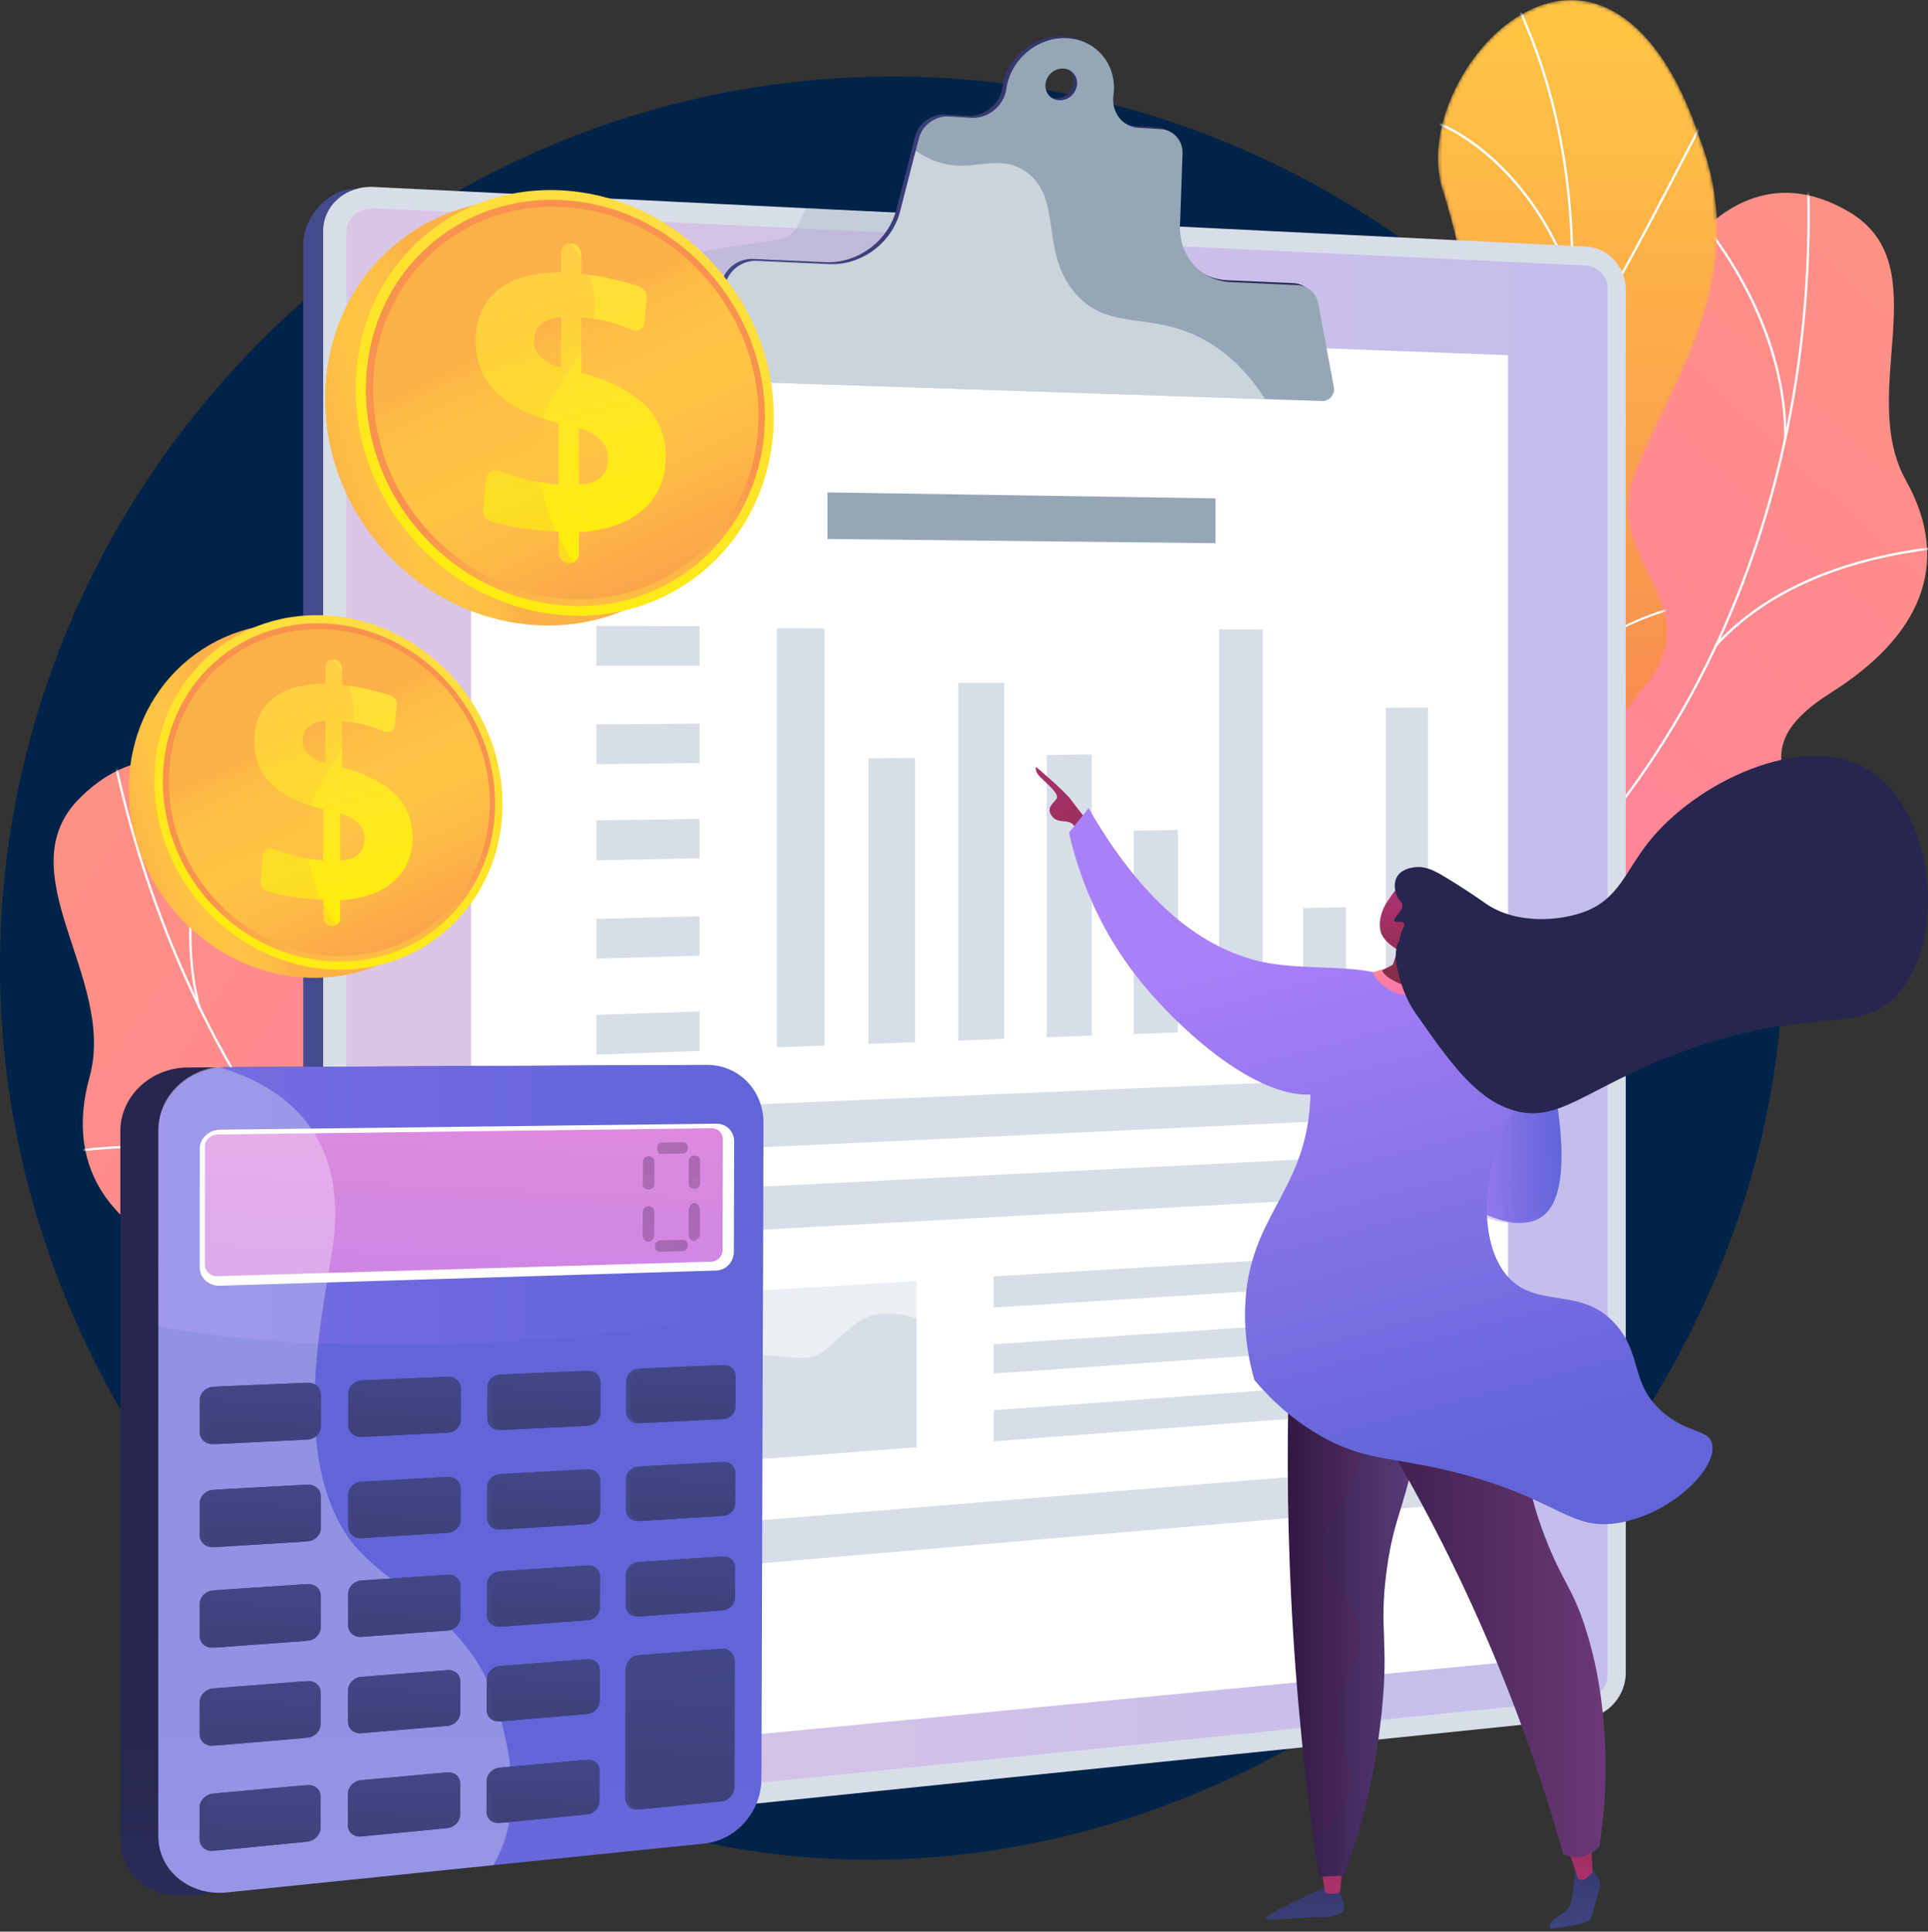 <svg width="550" height="551" viewBox="0 0 550 551" fill="none" xmlns="http://www.w3.org/2000/svg">
<rect x="0" y="0" width="550" height="551" fill="#333333" stroke="none"/>
<path d="M262.295 21.942C132.056 17.985 19.24 115.17 2.195 242.687C-16.44 382.109 86.128 507.555 212.334 527.649C369.313 552.641 521.574 408.062 507.902 251.218C497.601 133.048 394.686 25.963 262.295 21.942Z" fill="#00234A"/>
<path d="M410.128 318.39C407.189 318.154 401.002 315.047 399.723 313.572C391.213 303.759 374.087 286.423 374.234 272.693C374.259 270.347 384.605 267.673 385.965 265.456C392.146 262.149 394.496 261.386 398.828 255.355C411.62 237.553 379.007 206.857 414.598 193.798C440.667 184.232 463.465 192.272 458.633 151.317C453.802 110.362 482.774 33.912 527.548 60.481C553.242 75.73 529.65 111.893 543.707 137.05C557.065 160.954 547.654 181.62 522.344 197.575C497.035 213.53 511.479 224.159 520.165 247.068C530.598 274.589 487.828 281.619 467.805 283.179C451.681 284.437 411.473 298.514 410.126 318.39H410.128Z" fill="url(#paint0_linear_1_1136)"/>
<mask id="mask0_1_1136" style="mask-type:luminance" maskUnits="userSpaceOnUse" x="367" y="54" width="183" height="274">
<path d="M367.446 269.475C374.629 288.429 381.158 308.014 388.289 327.14C399.85 327.518 413.457 327.68 415.321 313.4C417.914 293.545 451.721 284.31 467.836 283.141C487.784 281.692 530.611 274.555 520.165 247.062C511.469 224.176 497.036 213.52 522.344 197.573C547.654 181.623 557.057 160.958 543.704 137.05C529.653 111.889 553.24 75.745 527.545 60.483C482.774 33.889 453.793 110.409 458.637 151.303C463.481 192.198 440.616 184.407 414.609 193.754C379.105 206.515 411.395 238.303 398.913 254.979C389.128 268.054 380.827 266.153 367.444 269.477L367.446 269.475Z" fill="white"/>
</mask>
<g mask="url(#mask0_1_1136)">
<path d="M387.412 294.314L387.091 293.727C429.638 270.391 463.888 234.651 486.14 190.37C507.311 148.237 517.412 99.2 515.345 48.562L516.014 48.534C518.084 99.285 507.961 148.435 486.738 190.668C464.426 235.07 430.079 270.909 387.413 294.311L387.412 294.314Z" fill="#FCFDFE"/>
<path d="M432.316 262.04L432.093 261.409C458.29 252.143 500.41 250.338 525.986 257.384L525.809 258.028C500.342 251.012 458.403 252.812 432.316 262.04Z" fill="#FCFDFE"/>
<path d="M403.935 285.001L403.463 284.527C413.659 274.389 418.339 259.486 417.372 240.23C416.662 226.108 412.989 210.017 406.454 192.404L407.081 192.172C413.641 209.847 417.327 226.005 418.041 240.196C419.017 259.65 414.273 274.725 403.935 285.001Z" fill="#FCFDFE"/>
<path d="M489.51 184.564L489.016 184.114C507.265 164.002 535.075 157.517 555.191 155.617L555.254 156.282C535.255 158.17 507.617 164.611 489.51 184.562V184.564Z" fill="#FCFDFE"/>
<path d="M509.596 125.732L508.928 125.715C509.245 112.593 505.851 86.135 479.554 56.366L480.056 55.922C506.503 85.863 509.917 112.509 509.596 125.73V125.732Z" fill="#FCFDFE"/>
</g>
<mask id="mask1_1_1136" style="mask-type:luminance" maskUnits="userSpaceOnUse" x="381" y="0" width="109" height="314">
<path d="M440.066 313.557C426.016 313.95 411.925 314.025 397.806 313.784C397.619 314.023 387.898 285.044 399.294 266.948C421.941 231.789 398.337 207.956 390.136 192.817C377.552 171.647 377.114 143.308 403.002 144.081C428.119 144.251 423.006 93.5 412.022 55.64C405.136 37.485 418.855 11.577 435.628 3.259C452.671 -5.685 472.766 2.961 484.87 39.436C500.85 81.322 473.804 113.028 465.908 136.823C458.131 160.187 487.982 172.739 469.719 195.438C454.516 215.43 433.754 231.526 445.834 251.159C458.101 270.511 459.039 287.93 440.066 313.557Z" fill="white"/>
</mask>
<g mask="url(#mask1_1_1136)">
<path d="M440.067 313.557C426.017 313.95 411.926 314.025 397.807 313.783C397.62 314.023 387.899 285.044 399.295 266.947C421.942 231.789 398.337 207.956 390.137 192.817C377.642 171.649 377.806 146.321 400.808 141.905C426.233 136.505 423.43 93.347 412.023 55.64C405.137 37.485 418.856 11.576 435.628 3.259C452.671 -5.686 472.766 2.961 484.871 39.436C500.85 81.322 473.805 113.028 465.909 136.823C458.131 160.187 487.983 172.739 469.72 195.438C454.517 215.429 433.755 231.526 445.835 251.158C458.101 270.511 459.04 287.93 440.067 313.557Z" fill="url(#paint1_linear_1_1136)"/>
<path d="M421.454 318.641C421.403 318.377 423.478 253.463 435.339 188.513C436.721 178.097 438.357 167.547 439.94 157.345C444.178 130.03 448.557 101.785 448.198 74.494C447.798 43.993 441.39 17.586 428.608 -6.239L429.197 -6.554C442.032 17.367 448.465 43.876 448.867 74.485C449.226 101.832 444.841 130.105 440.599 157.447C439.016 167.645 437.38 178.191 435.998 188.617C424.169 253.393 422.083 318.158 422.113 318.537L421.452 318.641H421.454Z" fill="#FCFDFE"/>
<path d="M447.655 104.69L447.088 104.335C459.374 84.689 473.559 57.346 481.178 42.656C487.322 30.814 487.369 30.814 487.739 30.807L487.752 31.475L487.747 31.141L487.941 31.405C487.577 31.777 485.016 36.714 481.773 42.964C474.149 57.663 459.956 85.022 447.657 104.69H447.655Z" fill="#FCFDFE"/>
<path d="M448.087 80.602C435.847 45.443 410.262 34.895 408.124 34.895C408.118 34.895 408.113 34.895 408.107 34.895L408.101 34.646L407.805 34.336C407.96 34.189 408.184 34.21 408.543 34.295C414.107 35.634 437.232 47.381 448.722 80.383L448.089 80.604L448.087 80.602Z" fill="#FCFDFE"/>
<path d="M428.906 230.692C427.881 212.236 420.251 193.529 406.226 175.092C398.911 165.475 390.131 156.338 380.131 147.934C379.404 147.322 379.147 147.107 379.058 146.999L379.57 146.568C379.636 146.644 380.065 147.005 380.561 147.422C390.599 155.859 399.414 165.032 406.758 174.688C420.867 193.233 428.544 212.062 429.575 230.656L428.908 230.694L428.906 230.692Z" fill="#FCFDFE"/>
<path d="M432.394 210.549L431.773 210.302C443.526 180.9 477.771 172.966 478.19 172.966H478.192L478.49 173.232L478.322 173.594L478.164 173.304L478.194 173.63C477.865 173.678 444.121 181.208 432.393 210.549H432.394Z" fill="#FCFDFE"/>
<path d="M421.942 308.01C420.848 300.095 415.677 287.178 397.255 270.604C396.577 269.993 396.235 269.627 396.232 269.505L396.566 269.495L396.844 269.314C396.904 269.387 397.274 269.72 397.705 270.107C416.278 286.818 421.496 299.893 422.604 307.919L421.942 308.01Z" fill="#FCFDFE"/>
<path d="M423.474 292.485L422.81 292.414C423.493 286.109 428.268 273.155 452.552 257.229C452.886 257.009 453.101 256.87 453.177 256.811L453.581 257.344C453.502 257.404 453.273 257.555 452.92 257.786C428.866 273.563 424.149 286.298 423.476 292.484L423.474 292.485Z" fill="#FCFDFE"/>
</g>
<path d="M201.899 454.455C204.754 453.507 210.129 448.929 211.038 447.158C217.087 435.371 229.848 414.039 226.373 400.471C225.78 398.154 214.881 398.014 212.994 396.148C206.067 394.373 203.555 394.186 197.798 389.262C180.805 374.727 205.668 336.401 167.237 332.097C139.087 328.945 118.452 342.443 113.299 300.695C108.147 258.947 60.892 190.231 22.98 227.42C1.221 248.763 33.371 278.868 25.548 307.203C18.114 334.129 32.451 352.318 61.4 361.984C90.347 371.65 78.615 385.687 75.57 410.492C71.912 440.291 115.993 436.876 136.21 433.563C152.49 430.897 195.744 435.088 201.901 454.454L201.899 454.455Z" fill="url(#paint2_linear_1_1136)"/>
<mask id="mask2_1_1136" style="mask-type:luminance" maskUnits="userSpaceOnUse" x="15" y="216" width="218" height="245">
<path d="M232.315 395.635C229.798 416.157 228.081 437.146 225.658 457.826C214.296 461.005 200.855 464.468 195.54 450.772C188.153 431.731 152.419 430.783 136.167 433.535C116.051 436.94 71.89 440.26 75.567 410.488C78.628 385.701 90.343 371.644 61.398 361.982C32.453 352.322 18.12 334.127 25.548 307.2C33.365 278.863 1.225 248.776 22.98 227.419C60.885 190.208 108.166 258.988 113.29 300.679C118.414 342.372 139.178 329.105 167.212 332.055C205.485 336.083 181.207 375.412 197.621 388.906C210.488 399.486 218.253 395.588 232.317 395.634L232.315 395.635Z" fill="white"/>
</mask>
<g mask="url(#mask2_1_1136)">
<path d="M218.564 425.083C170.614 412.25 127.891 385.077 95.01 346.501C63.736 309.807 41.779 263.57 31.517 212.785L32.172 212.652C42.412 263.326 64.318 309.46 95.52 346.067C128.311 384.54 170.92 411.64 218.738 424.437L218.564 425.083Z" fill="#FCFDFE"/>
<path d="M72.636 422.717L72.309 422.134C95.939 408.947 138.105 400.516 166.308 403.34L166.242 404.005C138.154 401.193 96.164 409.587 72.636 422.717Z" fill="#FCFDFE"/>
<path d="M199.935 419.867C187.202 412.194 178.843 398.412 175.09 378.901C172.353 364.67 172.085 347.767 174.295 328.663L174.96 328.741C172.757 347.776 173.024 364.611 175.747 378.774C179.462 398.089 187.715 411.721 200.28 419.293L199.935 419.865V419.867Z" fill="#FCFDFE"/>
<path d="M90.778 341.122C67.995 325.745 39.047 326.072 18.774 329.054L18.676 328.393C39.065 325.394 68.19 325.071 91.15 340.567L90.776 341.122H90.778Z" fill="#FCFDFE"/>
<path d="M56.605 287.712C53.081 274.692 49.997 247.463 68.934 211.385L69.527 211.697C50.696 247.573 53.753 274.613 57.251 287.536L56.605 287.712Z" fill="#FCFDFE"/>
</g>
<path d="M446.813 73.875L101.619 53.907C93.668 53.52 86.512 62.194 86.512 69.478V513.978C86.512 524.081 96.831 526.115 104.782 525.303L446.813 490.373C453.06 489.734 458.105 484.017 458.105 477.6V86.046C458.105 79.628 453.06 74.179 446.813 73.875Z" fill="url(#paint3_linear_1_1136)"/>
<path d="M452.489 70.344L106.614 53.329C98.662 52.938 92.188 58.572 92.188 65.913V513.886C92.188 521.227 98.662 526.513 106.614 525.696L452.489 490.097C458.737 489.453 463.782 483.693 463.782 477.224V82.61C463.782 76.144 458.737 70.651 452.489 70.346V70.344Z" fill="#D8DEE8"/>
<path style="mix-blend-mode:multiply" opacity="0.3" d="M106.616 519.62C102.327 520.052 98.831 517.187 98.831 513.231V66.211C98.831 62.255 102.329 59.201 106.616 59.405L452.492 75.743C455.869 75.902 458.611 78.878 458.611 82.378V477.734C458.611 481.234 455.869 484.357 452.492 484.697L106.616 519.62Z" fill="url(#paint4_linear_1_1136)"/>
<path d="M430.198 474.094L134.369 502.598V90.184L430.198 101.325V474.094Z" fill="white"/>
<g style="mix-blend-mode:multiply" opacity="0.3">
<path d="M311.876 103.344L193.646 104.822L196.297 78.159C196.498 74.695 199.002 71.851 202.299 71.343L222.323 68.266C224.68 67.903 226.71 66.345 227.741 64.109L229.913 59.393L282.285 62.627L311.876 103.342V103.344Z" fill="#97A6B7"/>
</g>
<path d="M375.011 86.046C374.45 83.029 372.032 80.912 368.988 80.775L350.096 79.928C341.521 79.545 335.236 72.578 335.55 63.754L336.279 43.308C336.413 39.527 333.714 36.498 330.001 36.275L323.795 35.904C319.062 35.621 315.91 31.449 316.575 26.626C317.734 18.195 311.959 10.918 303.585 10.348C295.146 9.773 287.271 16.219 286.015 24.758C285.828 26.027 285.399 27.281 284.702 28.399C282.753 31.527 279.336 33.249 275.99 33.049L269.587 32.667C265.708 32.435 262.022 35.158 261.039 38.99L255.715 59.745C253.413 68.721 244.727 75.207 235.505 74.793L214.781 73.864C211.387 73.711 208.056 75.69 206.494 78.791L194.006 103.57C192.983 105.601 194.242 107.791 196.471 107.867L376.187 113.837C378.155 113.903 379.823 111.941 379.46 109.992L375.009 86.046H375.011ZM301.039 28.044C298.563 27.891 296.846 25.738 297.205 23.238C297.565 20.737 299.866 18.841 302.34 19.001C304.81 19.162 306.518 21.313 306.159 23.806C305.8 26.299 303.509 28.197 301.037 28.044H301.039Z" fill="url(#paint5_linear_1_1136)"/>
<path d="M376.076 86.601C375.515 83.585 373.097 81.468 370.053 81.33L351.161 80.484C342.587 80.1 336.301 73.133 336.615 64.31L337.344 43.863C337.478 40.082 334.779 37.053 331.066 36.83L324.86 36.46C320.127 36.177 316.975 32.005 317.64 27.181C318.799 18.75 313.024 11.473 304.65 10.903C296.211 10.329 288.336 16.775 287.08 25.313C286.893 26.582 286.464 27.836 285.767 28.954C283.818 32.082 280.402 33.804 277.055 33.604L270.652 33.221C266.773 32.989 263.087 35.712 262.103 39.544L256.779 60.298C254.476 69.275 245.791 75.76 236.568 75.347L215.844 74.418C212.451 74.265 209.119 76.244 207.557 79.345L195.07 104.124C194.046 106.154 195.306 108.345 197.534 108.42L377.25 114.39C379.218 114.456 380.886 112.494 380.523 110.545L376.072 86.599L376.076 86.601ZM302.102 28.598C299.626 28.445 297.909 26.291 298.268 23.791C298.629 21.29 300.929 19.394 303.403 19.555C305.873 19.715 307.581 21.866 307.222 24.36C306.863 26.852 304.572 28.75 302.1 28.598H302.102Z" fill="#97A6B7"/>
<g style="mix-blend-mode:soft-light" opacity="0.5">
<path d="M345.32 97.987C329.289 88.091 316.988 95.107 306.997 83.946C296.302 71.996 303.515 56.266 292.449 48.843C285.365 44.092 279.044 48.283 270.804 46.996C267.788 46.526 264.568 45.327 261.221 42.989L256.781 60.298C254.478 69.275 245.793 75.76 236.57 75.347L215.847 74.417C212.453 74.264 209.121 76.244 207.559 79.345L195.072 104.124C194.048 106.152 195.308 108.345 197.536 108.418L360.861 113.843C356.748 107.31 351.637 101.884 345.318 97.984L345.32 97.987Z" fill="white"/>
</g>
<path d="M346.738 154.952L236.049 153.737V140.458L346.738 142.162V154.952Z" fill="#97A6B7"/>
<path d="M235.173 298.24L221.614 298.743V179.202L235.173 179.234V298.24Z" fill="#D8DEE8"/>
<path d="M261.043 297.278L247.717 297.773V216.33L261.043 216.198V297.278Z" fill="#D8DEE8"/>
<path d="M286.472 296.334L273.372 296.822V194.802L286.472 194.766V296.334Z" fill="#D8DEE8"/>
<path d="M311.469 295.407L298.593 295.885V215.346L311.469 215.222V295.407Z" fill="#D8DEE8"/>
<path d="M336.048 294.493L323.387 294.963V236.971L336.048 236.752V294.493Z" fill="#D8DEE8"/>
<path d="M360.217 293.596L347.767 294.059V179.513L360.217 179.546V293.596Z" fill="#D8DEE8"/>
<path d="M383.987 292.714L371.741 293.169V259.043L383.987 258.734V292.714Z" fill="#D8DEE8"/>
<path d="M407.369 291.845L395.323 292.293V201.886L407.369 201.822V291.845Z" fill="#D8DEE8"/>
<path d="M407.368 340.458L170.716 353.307V340.823L407.368 328.938V340.458Z" fill="#D8DEE8"/>
<path d="M407.368 318.419L170.716 329.425V316.942L407.368 306.896V318.419Z" fill="#D8DEE8"/>
<path d="M407.368 429.622L170.716 449.921V437.437L407.368 418.102V429.622Z" fill="#D8DEE8"/>
<path opacity="0.5" d="M261.464 365.411V412.816L167.773 419.93V371.033L261.464 365.411Z" fill="#D8DEE8"/>
<path d="M167.773 399.578V419.93L261.464 412.815V376.082C256.11 374.38 249.67 373.659 244.756 377.181C234.453 384.571 235.768 388.379 225.023 387.147C216.611 386.18 207.249 385.389 200.029 391.5C195.555 395.289 193.253 399.185 186.801 399.066C180.729 398.953 173.654 395.172 167.773 399.576V399.578Z" fill="#D8DEE8"/>
<path d="M407.368 365.171L283.455 372.979V364.091L407.368 356.656V365.171Z" fill="#D8DEE8"/>
<path d="M407.368 383.204L283.455 391.801V383.436L407.368 375.188V383.204Z" fill="#D8DEE8"/>
<path d="M407.368 401.738L283.455 411.146V402.258L407.368 393.223V401.738Z" fill="#D8DEE8"/>
<path d="M199.546 189.886L170.115 189.912V178.55L199.546 178.633V189.886Z" fill="#D8DEE8"/>
<path d="M199.546 217.686L170.115 217.983V206.621L199.546 206.434V217.686Z" fill="#D8DEE8"/>
<path d="M199.546 244.826L170.115 245.385V234.023L199.546 233.571V244.826Z" fill="#D8DEE8"/>
<path d="M199.546 272.627L170.115 273.454V262.094L199.546 261.374V272.627Z" fill="#D8DEE8"/>
<path d="M199.546 299.764L170.115 300.856V289.494L199.546 288.512V299.764Z" fill="#D8DEE8"/>
<path d="M208.067 320.525L207.512 508.166C207.485 517.365 200.044 525.735 190.722 526.689L53.543 540.731C42.977 541.813 34.332 534.508 34.332 524.608V322.636C34.332 313.261 42.004 305.527 51.738 304.59C52.359 304.53 52.99 304.509 53.627 304.507L191.315 303.85C200.671 303.805 208.095 311.259 208.067 320.525Z" fill="url(#paint6_linear_1_1136)"/>
<path d="M217.792 320.387L217.216 507.446C217.187 516.617 210.181 524.919 200.917 525.867L64.675 539.815C54.182 540.89 45.164 533.65 45.166 523.784L45.194 322.487C45.194 313.144 53.028 305.434 62.696 304.499C63.313 304.439 64.156 304.418 64.786 304.414L201.538 303.763C210.832 303.719 217.818 311.151 217.79 320.387H217.792Z" fill="url(#paint7_linear_1_1136)"/>
<g style="mix-blend-mode:multiply" opacity="0.3">
<path d="M217.792 320.12L217.646 367.134L45.186 372.8L45.194 322.2C45.194 313.079 52.671 305.657 62.012 304.437C62.847 304.326 63.92 304.418 64.787 304.414L201.538 303.763C210.832 303.719 217.82 310.885 217.792 320.122V320.12Z" fill="url(#paint8_linear_1_1136)"/>
<path d="M217.692 352.684L217.631 372.22C200.9 377.512 170.106 381.793 134.773 383.155C119.168 383.756 104.081 383.737 90.447 383.172C72.292 382.419 56.96 380.704 45.186 378.277L45.19 357.251C49.621 356.161 53.693 355.149 58.524 354.195C69.025 352.121 81.667 350.374 95.482 349.088C107.824 347.936 121.221 347.158 135.036 346.839C152.815 346.429 169.322 346.829 183.511 347.87C184.614 347.949 185.715 348.034 186.79 348.123C190.184 348.401 193.442 348.716 196.541 349.069C197.636 349.192 198.717 349.32 199.774 349.455C202.203 349.76 204.292 350.093 206.502 350.442C210.74 351.113 214.498 351.861 217.694 352.682L217.692 352.684Z" fill="url(#paint9_linear_1_1136)"/>
</g>
<path d="M209.348 357.206C209.34 360.001 207.064 362.335 204.258 362.422L62.718 366.753C59.543 366.849 56.965 364.511 56.965 361.529L56.977 327.724C56.977 324.738 59.56 322.285 62.737 322.247L204.377 320.527C207.185 320.493 209.45 322.734 209.44 325.531L209.348 357.207V357.206Z" fill="white"/>
<path d="M206.13 356.589C206.124 358.357 204.683 359.832 202.908 359.885L62.061 364.034C60.056 364.093 58.429 362.616 58.429 360.733L58.441 327.085C58.441 325.2 60.071 323.652 62.078 323.625L203.015 321.833C204.791 321.81 206.226 323.227 206.22 324.996L206.13 356.591V356.589Z" fill="url(#paint10_linear_1_1136)"/>
<path opacity="0.3" d="M186.662 337.843C186.66 338.72 185.941 339.296 185.053 339.309H184.979C184.092 339.324 183.374 338.786 183.376 337.908L183.393 331.386C183.395 330.508 184.116 329.845 185.004 329.83H185.078C185.965 329.813 186.681 330.455 186.679 331.331L186.662 337.843Z" fill="url(#paint11_linear_1_1136)"/>
<path opacity="0.3" d="M199.714 337.613C199.712 338.486 199 339.082 198.124 339.097H198.05C197.172 339.113 196.464 338.55 196.466 337.677L196.483 331.175C196.485 330.302 197.199 329.622 198.077 329.609H198.151C199.027 329.592 199.735 330.249 199.733 331.12L199.714 337.613Z" fill="url(#paint12_linear_1_1136)"/>
<g opacity="0.3">
<path d="M186.626 352.431C186.624 353.308 185.905 354.193 185.017 354.207H184.943C184.056 354.222 183.338 353.395 183.34 352.516L183.357 345.808C183.359 344.93 184.08 344.065 184.968 344.051H185.042C185.927 344.036 186.645 344.856 186.643 345.734L186.626 352.433V352.431Z" fill="url(#paint13_linear_1_1136)"/>
<path d="M199.675 352.169C199.673 353.039 198.961 353.319 198.085 354.01H198.011C197.135 354.025 196.425 353.126 196.427 352.254L196.444 345.249C196.446 344.376 197.16 343.181 198.038 343.167H198.112C198.988 343.152 199.696 344.302 199.694 345.175L199.675 352.17V352.169Z" fill="url(#paint14_linear_1_1136)"/>
</g>
<g opacity="0.3">
<path d="M196.201 327.443C196.201 328.316 195.631 329.041 194.751 329.054L188.622 329.158C187.737 329.171 187.504 328.472 187.504 327.594V327.52C187.504 326.644 187.818 325.925 188.704 325.913L194.964 325.815C195.844 325.802 196.201 326.497 196.201 327.369V327.443Z" fill="url(#paint15_linear_1_1136)"/>
<path d="M196.201 355.256C196.201 356.128 195.593 356.861 194.715 356.885L188.271 357.069C187.387 357.093 186.835 356.402 186.835 355.526V355.452C186.835 354.576 187.447 353.85 188.331 353.828L194.775 353.648C195.653 353.626 196.199 354.309 196.199 355.182V355.256H196.201Z" fill="url(#paint16_linear_1_1136)"/>
</g>
<g style="mix-blend-mode:soft-light" opacity="0.3">
<path d="M145.329 519.423C144.77 522.553 143.846 525.718 142.462 528.714C141.969 529.777 141.412 530.887 140.802 532.022L64.675 539.815C54.182 540.889 45.164 533.65 45.166 523.784L45.194 322.2C45.194 313.079 52.671 305.502 62.014 304.284C62.241 304.348 62.579 304.418 62.807 304.488C72.634 307.461 83.337 313.004 89.728 323.374C93.72 329.845 96.092 338.221 95.562 349.088C95.427 351.898 95.11 354.879 94.566 358.038C94.249 359.874 93.934 361.751 93.611 363.663C93.208 366.052 92.812 368.494 92.427 370.979C91.813 374.957 91.248 379.036 90.793 383.159C90.359 387.11 90.028 391.104 89.862 395.086C89.832 395.854 89.805 396.625 89.786 397.393C89.722 399.883 89.73 402.361 89.82 404.818C89.881 406.5 89.983 408.17 90.126 409.824C90.938 419.139 93.129 428.001 97.52 435.687C100.838 441.493 105.832 445.909 111.073 449.988C112.455 451.063 113.853 452.115 115.245 453.163C120.012 456.755 124.554 460.487 128.596 464.68C128.696 464.782 128.796 464.887 128.892 464.991C130.847 467.044 132.681 469.21 134.365 471.526C136.235 474.096 137.803 476.82 139.115 479.66C139.621 480.752 140.09 481.864 140.522 482.992C141.27 484.926 141.912 486.913 142.471 488.939C142.723 489.849 142.97 490.771 143.204 491.708C143.215 491.742 143.227 491.78 143.232 491.817C144.181 495.525 144.996 499.4 145.501 503.342C146.179 508.666 146.279 514.113 145.331 519.429L145.329 519.423Z" fill="white"/>
</g>
<g style="mix-blend-mode:multiply">
<path d="M90.159 406.934C90.159 408.914 88.463 410.602 86.37 410.706L60.828 411.966C58.688 412.072 56.951 410.53 56.951 408.523L56.955 399.355C56.955 397.348 58.694 395.644 60.836 395.554L86.385 394.468C88.478 394.379 90.17 395.912 90.168 397.894L90.161 406.936L90.159 406.934Z" fill="url(#paint17_linear_1_1136)"/>
<path d="M131.44 404.963C131.436 406.908 129.798 408.566 127.78 408.666L103.12 409.883C101.054 409.985 99.378 408.468 99.38 406.496L99.39 397.489C99.392 395.516 101.072 393.846 103.139 393.758L127.806 392.709C129.827 392.624 131.459 394.131 131.457 396.079L131.442 404.965L131.44 404.963Z" fill="url(#paint18_linear_1_1136)"/>
<path d="M169.989 403.121C169.985 405.034 168.398 406.664 166.446 406.761L142.594 407.935C140.596 408.034 138.977 406.542 138.979 404.602L138.994 395.744C138.998 393.805 140.622 392.162 142.622 392.077L166.48 391.062C168.434 390.979 170.013 392.464 170.008 394.379L169.989 403.119V403.121Z" fill="url(#paint19_linear_1_1136)"/>
<path d="M208.577 401.276C208.571 403.157 207.038 404.759 205.149 404.851L182.095 405.988C180.165 406.083 178.599 404.615 178.605 402.708L178.625 393.999C178.629 392.092 180.202 390.479 182.132 390.398L205.193 389.418C207.083 389.336 208.607 390.798 208.602 392.681L208.577 401.276Z" fill="url(#paint20_linear_1_1136)"/>
<path d="M90.131 435.966C90.131 437.944 88.435 439.651 86.345 439.78L60.814 441.349C58.674 441.481 56.939 439.961 56.939 437.957L56.942 428.799C56.942 426.793 58.682 425.071 60.822 424.954L86.358 423.558C88.448 423.443 90.141 424.956 90.139 426.935L90.131 435.968V435.966Z" fill="url(#paint21_linear_1_1136)"/>
<path d="M131.395 433.493C131.391 435.436 129.755 437.113 127.736 437.236L103.088 438.751C101.023 438.877 99.348 437.383 99.35 435.414L99.36 426.414C99.362 424.443 101.04 422.754 103.107 422.641L127.763 421.292C129.782 421.183 131.415 422.669 131.412 424.614L131.396 433.491L131.395 433.493Z" fill="url(#paint22_linear_1_1136)"/>
<path d="M169.924 431.183C169.92 433.095 168.335 434.741 166.382 434.862L142.542 436.328C140.546 436.451 138.926 434.979 138.929 433.042L138.945 424.193C138.948 422.256 140.573 420.596 142.571 420.486L166.416 419.183C168.369 419.075 169.948 420.541 169.944 422.454L169.926 431.185L169.924 431.183Z" fill="url(#paint23_linear_1_1136)"/>
<path d="M208.495 428.871C208.489 430.75 206.956 432.369 205.069 432.486L182.024 433.903C180.094 434.022 178.53 432.573 178.536 430.669L178.557 421.97C178.56 420.065 180.132 418.435 182.064 418.329L205.114 417.069C207.003 416.965 208.527 418.406 208.522 420.287L208.497 428.873L208.495 428.871Z" fill="url(#paint24_linear_1_1136)"/>
<path d="M90.107 464.294C90.107 466.27 88.413 467.996 86.322 468.149L60.805 470.02C58.667 470.177 56.931 468.681 56.931 466.678L56.935 457.527C56.935 455.523 58.673 453.782 60.812 453.64L86.337 451.942C88.428 451.803 90.118 453.293 90.116 455.27L90.109 464.294H90.107Z" fill="url(#paint25_linear_1_1136)"/>
<path d="M131.349 461.331C131.345 463.273 129.71 464.967 127.693 465.116L103.056 466.922C100.991 467.073 99.316 465.6 99.32 463.632L99.329 454.642C99.331 452.672 101.01 450.965 103.074 450.827L127.719 449.187C129.738 449.053 131.37 450.519 131.366 452.462L131.351 461.331H131.349Z" fill="url(#paint26_linear_1_1136)"/>
<path d="M169.862 458.566C169.858 460.476 168.274 462.142 166.321 462.283L142.492 464.03C140.496 464.176 138.877 462.727 138.881 460.791L138.896 451.951C138.9 450.015 140.524 448.336 142.52 448.204L166.357 446.617C168.309 446.487 169.886 447.932 169.883 449.843L169.864 458.566H169.862Z" fill="url(#paint27_linear_1_1136)"/>
<path d="M208.416 455.797C208.41 457.677 206.879 459.31 204.99 459.448L181.956 461.136C180.026 461.278 178.464 459.85 178.47 457.947L178.491 449.255C178.495 447.351 180.066 445.704 181.996 445.576L205.035 444.042C206.924 443.916 208.446 445.338 208.442 447.217L208.418 455.795L208.416 455.797Z" fill="url(#paint28_linear_1_1136)"/>
<path d="M90.081 491.921C90.081 493.895 88.387 495.64 86.298 495.817L60.792 497.982C58.654 498.163 56.92 496.688 56.92 494.686L56.924 485.545C56.924 483.543 58.662 481.783 60.8 481.617L86.313 479.624C88.402 479.462 90.092 480.929 90.091 482.905L90.083 491.921H90.081Z" fill="url(#paint29_linear_1_1136)"/>
<path d="M131.306 488.484C131.302 490.423 129.667 492.134 127.65 492.306L103.024 494.397C100.961 494.573 99.286 493.12 99.288 491.154L99.298 482.172C99.299 480.204 100.977 478.478 103.041 478.317L127.674 476.393C129.691 476.236 131.323 477.681 131.319 479.622L131.304 488.484H131.306Z" fill="url(#paint30_linear_1_1136)"/>
<path d="M169.802 485.274C169.798 487.183 168.213 488.864 166.262 489.028L142.443 491.051C140.449 491.221 138.83 489.789 138.834 487.855L138.849 479.022C138.853 477.088 140.475 475.392 142.471 475.237L166.296 473.377C168.249 473.224 169.824 474.648 169.821 476.558L169.802 485.274Z" fill="url(#paint31_linear_1_1136)"/>
<path d="M90.055 521.541C90.055 523.512 88.362 525.276 86.274 525.478L60.781 527.958C58.645 528.166 56.911 526.714 56.911 524.714L56.915 515.582C56.915 513.582 58.651 511.803 60.788 511.61L86.289 509.302C88.377 509.113 90.066 510.56 90.064 512.532L90.056 521.539L90.055 521.541Z" fill="url(#paint32_linear_1_1136)"/>
<path d="M131.259 517.593C131.255 519.531 129.621 521.261 127.604 521.457L102.99 523.852C100.927 524.052 99.254 522.623 99.256 520.658L99.265 511.685C99.267 509.719 100.944 507.974 103.007 507.789L127.627 505.561C129.644 505.377 131.274 506.801 131.27 508.741L131.255 517.593H131.259Z" fill="url(#paint33_linear_1_1136)"/>
<path d="M169.738 513.907C169.734 515.815 168.151 517.512 166.2 517.703L142.392 520.021C140.398 520.215 138.781 518.806 138.785 516.874L138.8 508.05C138.804 506.118 140.426 504.403 142.42 504.224L166.234 502.067C168.185 501.89 169.76 503.295 169.756 505.2L169.738 513.907Z" fill="url(#paint34_linear_1_1136)"/>
<path d="M204.845 470.364L181.811 472.164C179.883 472.315 178.429 474.492 178.425 476.396L178.414 481.288L178.404 485.371L178.359 503.81L178.346 509.234L178.336 512.777C178.333 514.677 179.774 516.382 181.702 516.193L204.719 513.954C206.605 513.77 208.252 511.789 208.258 509.914L208.267 506.416L208.282 501.062L208.335 482.863L208.347 478.833L208.36 474.005C208.366 472.128 206.728 470.217 204.841 470.364H204.845Z" fill="url(#paint35_linear_1_1136)"/>
</g>
<path d="M91.582 406.868C91.582 408.847 89.888 410.534 87.799 410.637L62.288 411.895C60.15 412.001 58.414 410.46 58.416 408.454L58.42 399.292C58.42 397.285 60.157 395.585 62.295 395.494L87.814 394.41C89.905 394.322 91.594 395.855 91.592 397.834L91.584 406.872L91.582 406.868Z" fill="url(#paint36_linear_1_1136)"/>
<path d="M131.439 404.963C131.435 406.909 129.798 408.567 127.779 408.667L103.119 409.883C101.053 409.985 99.378 408.469 99.38 406.497L99.389 397.49C99.391 395.517 101.072 393.847 103.138 393.758L127.805 392.71C129.826 392.625 131.458 394.132 131.456 396.079L131.441 404.965L131.439 404.963Z" fill="url(#paint37_linear_1_1136)"/>
<path d="M171.318 403.058C171.314 404.971 169.729 406.599 167.778 406.696L143.955 407.87C141.959 407.969 140.342 406.477 140.346 404.539L140.361 395.687C140.365 393.747 141.987 392.106 143.984 392.021L167.812 391.009C169.765 390.926 171.342 392.41 171.337 394.323L171.316 403.058H171.318Z" fill="url(#paint38_linear_1_1136)"/>
<path d="M209.861 401.217C209.855 403.098 208.323 404.697 206.437 404.79L183.409 405.925C181.48 406.019 179.918 404.552 179.922 402.646L179.943 393.943C179.947 392.038 181.518 390.425 183.446 390.344L206.48 389.365C208.367 389.286 209.891 390.746 209.885 392.627L209.861 401.217Z" fill="url(#paint39_linear_1_1136)"/>
<path d="M91.554 435.881C91.554 437.858 89.859 439.563 87.772 439.692L62.272 441.259C60.136 441.392 58.401 439.873 58.403 437.869L58.406 428.717C58.406 426.711 60.144 424.991 62.28 424.876L87.786 423.482C89.875 423.368 91.563 424.879 91.561 426.857L91.554 435.884V435.881Z" fill="url(#paint40_linear_1_1136)"/>
<path d="M131.394 433.493C131.391 435.436 129.755 437.113 127.736 437.236L103.088 438.751C101.023 438.877 99.348 437.383 99.35 435.413L99.359 426.414C99.361 424.442 101.04 422.754 103.107 422.641L127.763 421.292C129.782 421.183 131.415 422.669 131.411 424.614L131.396 433.491L131.394 433.493Z" fill="url(#paint41_linear_1_1136)"/>
<path d="M171.254 431.104C171.25 433.015 169.667 434.66 167.716 434.781L143.904 436.245C141.91 436.367 140.293 434.896 140.297 432.96L140.312 424.116C140.316 422.178 141.938 420.52 143.935 420.41L167.754 419.109C169.705 419.003 171.282 420.465 171.276 422.378L171.255 431.106L171.254 431.104Z" fill="url(#paint42_linear_1_1136)"/>
<path d="M209.78 428.794C209.774 430.673 208.242 432.29 206.357 432.405L183.339 433.82C181.411 433.939 179.849 432.492 179.854 430.587L179.875 421.891C179.879 419.988 181.448 418.358 183.377 418.252L206.401 416.994C208.288 416.89 209.81 418.331 209.804 420.21L209.78 428.792V428.794Z" fill="url(#paint43_linear_1_1136)"/>
<path d="M91.529 464.193C91.529 466.169 89.837 467.893 87.75 468.046L62.263 469.914C60.127 470.071 58.393 468.575 58.395 466.573L58.399 457.428C58.399 455.424 60.135 453.685 62.271 453.543L87.765 451.847C89.854 451.707 91.541 453.198 91.541 455.173L91.533 464.193H91.529Z" fill="url(#paint44_linear_1_1136)"/>
<path d="M131.349 461.332C131.345 463.273 129.71 464.967 127.693 465.116L103.055 466.922C100.991 467.073 99.316 465.6 99.32 463.632L99.329 454.642C99.331 452.672 101.01 450.965 103.074 450.827L127.719 449.188C129.738 449.054 131.37 450.519 131.366 452.463L131.351 461.332H131.349Z" fill="url(#paint45_linear_1_1136)"/>
<path d="M171.192 458.471C171.188 460.38 169.605 462.044 167.656 462.186L143.854 463.931C141.859 464.076 140.245 462.628 140.246 460.692L140.262 451.857C140.265 449.921 141.888 448.244 143.882 448.112L167.69 446.527C169.641 446.397 171.216 447.84 171.212 449.751L171.192 458.469V458.471Z" fill="url(#paint46_linear_1_1136)"/>
<path d="M209.7 455.705C209.695 457.583 208.165 459.216 206.278 459.354L183.269 461.041C181.343 461.182 179.781 459.755 179.786 457.853L179.807 449.167C179.811 447.265 181.38 445.618 183.309 445.49L206.324 443.958C208.21 443.833 209.731 445.254 209.725 447.131L209.7 455.705Z" fill="url(#paint47_linear_1_1136)"/>
<path d="M91.502 491.803C91.502 493.776 89.81 495.518 87.723 495.695L62.248 497.858C60.114 498.039 58.38 496.564 58.382 494.564L58.385 485.429C58.385 483.427 60.121 481.67 62.255 481.502L87.737 479.511C89.823 479.349 91.512 480.816 91.51 482.79L91.502 491.801V491.803Z" fill="url(#paint48_linear_1_1136)"/>
<path d="M131.306 488.484C131.302 490.424 129.667 492.135 127.649 492.307L103.024 494.398C100.961 494.573 99.286 493.121 99.288 491.155L99.297 482.172C99.299 480.205 100.976 478.478 103.041 478.318L127.674 476.393C129.691 476.236 131.323 477.681 131.319 479.623L131.304 488.484H131.306Z" fill="url(#paint49_linear_1_1136)"/>
<path d="M171.129 485.162C171.125 487.07 169.542 488.751 167.593 488.915L143.802 490.934C141.81 491.104 140.193 489.674 140.197 487.74L140.212 478.913C140.216 476.979 141.836 475.285 143.831 475.13L167.629 473.272C169.578 473.119 171.153 474.543 171.15 476.45L171.129 485.161V485.162Z" fill="url(#paint50_linear_1_1136)"/>
<path d="M91.474 521.405C91.474 523.377 89.784 525.139 87.697 525.341L62.234 527.819C60.1 528.027 58.368 526.574 58.37 524.576L58.374 515.45C58.374 513.452 60.108 511.673 62.242 511.48L87.712 509.174C89.797 508.985 91.485 510.432 91.484 512.404L91.476 521.405H91.474Z" fill="url(#paint51_linear_1_1136)"/>
<path d="M131.258 517.594C131.255 519.531 129.621 521.261 127.604 521.458L102.989 523.852C100.927 524.053 99.254 522.623 99.255 520.659L99.265 511.686C99.267 509.72 100.944 507.975 103.006 507.79L127.627 505.561C129.644 505.378 131.273 506.802 131.27 508.742L131.255 517.594H131.258Z" fill="url(#paint52_linear_1_1136)"/>
<path d="M171.065 513.78C171.061 515.686 169.48 517.384 167.531 517.573L143.751 519.886C141.759 520.081 140.144 518.672 140.148 516.742L140.163 507.924C140.167 505.992 141.787 504.279 143.78 504.099L167.567 501.946C169.516 501.771 171.089 503.172 171.085 505.08L171.065 513.782V513.78Z" fill="url(#paint53_linear_1_1136)"/>
<path d="M206.178 470.261L183.173 472.059C181.246 472.21 179.747 474.391 179.743 476.291L179.732 481.179L179.722 485.26L179.677 503.688L179.664 509.108L179.654 512.649C179.651 514.547 181.137 516.247 183.063 516.06L206.054 513.824C207.937 513.641 209.536 511.665 209.542 509.792L209.551 506.296L209.566 500.945L209.619 482.756L209.631 478.728L209.646 473.902C209.651 472.027 208.063 470.114 206.176 470.261H206.178Z" fill="url(#paint54_linear_1_1136)"/>
<path d="M377.568 538.512C377.568 538.512 361.216 545.944 360.95 547.13C360.683 548.316 371.466 546.731 375.868 546.903C380.27 547.075 383.891 545.774 383.492 543.91C383.094 542.045 381.553 537.356 381.553 537.356L377.57 538.514L377.568 538.512Z" fill="url(#paint55_linear_1_1136)"/>
<path d="M376.969 532.482L377.964 539.843C377.964 539.843 380.554 540.765 382.291 539.675L383.033 531.601L376.969 532.482Z" fill="url(#paint56_linear_1_1136)"/>
<path d="M453.974 532.657L455.876 535.711C456.408 536.564 456.567 537.592 456.312 538.566C455.647 541.105 454.319 546.055 453.74 547.345C452.95 549.103 442.368 550.146 442.368 550.146C442.368 550.146 441.424 548.818 443.622 547.214C445.819 545.611 447.231 545.358 448.008 542.991C448.782 540.625 449.299 533.93 449.299 533.93L453.974 532.659V532.657Z" fill="url(#paint57_linear_1_1136)"/>
<path d="M446.058 524.898C446.753 525.452 450.151 535.767 450.151 535.767C450.151 535.767 451.252 537.174 453.341 535.099C455.43 533.023 454.287 534.168 454.287 534.168L453.896 524.022L446.058 524.898Z" fill="url(#paint58_linear_1_1136)"/>
<path d="M367.972 384.572C367.109 406.533 367.075 430.392 368.338 455.883C369.76 484.586 372.62 511.116 376.223 535.163C377.562 535.207 378.969 535.213 380.44 535.173C381.434 535.145 382.395 535.097 383.324 535.033C385.194 530.047 387.404 523.488 389.383 515.656C391.464 507.42 392.718 500.031 393.614 492.968C396.762 468.094 393.072 465.924 395.627 447.49C397.889 431.162 401.11 430.526 404.887 407.347C408.987 382.196 405.935 378.422 404.451 377.061C398.133 371.257 383.292 375.208 367.972 384.576V384.572Z" fill="url(#paint59_linear_1_1136)"/>
<path style="mix-blend-mode:multiply" opacity="0.3" d="M404.452 377.057C398.425 371.521 384.646 374.873 370.09 383.319C386.835 401.411 388.659 413.145 386.652 420.76C384.383 429.366 377.486 431.844 377.513 441.255C377.545 452.819 387.981 455.882 387.76 468.121C387.613 476.213 383.027 476.128 381.943 486.123C380.661 497.948 386.654 502.023 384.712 510.773C383.877 514.537 381.494 519.455 374.708 524.523C375.197 528.115 375.699 531.673 376.223 535.161C377.562 535.203 378.969 535.21 380.44 535.169C381.433 535.142 382.395 535.093 383.324 535.029C385.194 530.043 387.403 523.486 389.383 515.652C391.464 507.415 392.718 500.027 393.613 492.964C396.761 468.09 393.071 465.92 395.626 447.486C397.889 431.158 401.109 430.522 404.886 407.343C408.987 382.192 405.935 378.418 404.45 377.057H404.452Z" fill="url(#paint60_linear_1_1136)"/>
<path d="M378.344 384.202C392.762 405.298 408.313 431.552 422.219 462.979C432.729 486.726 440.352 509.025 445.948 528.897C446.705 529.249 448.492 529.947 450.773 529.645C453.887 529.233 455.753 527.247 456.241 526.691C458.518 512.445 458.267 500.381 457.495 491.674C457 486.099 456.124 476.815 452.571 465.354C448.592 452.515 445.855 451.794 440.661 438.213C435.271 424.114 436.576 420.596 431.417 402.954C429.296 395.706 425.747 384.921 419.89 372.02C406.043 376.083 392.194 380.145 378.346 384.206L378.344 384.202Z" fill="url(#paint61_linear_1_1136)"/>
<path d="M310.151 234.036C310.151 234.036 307.354 230.688 305.571 228.193C303.788 225.698 295.567 218.759 295.567 218.759C295.567 218.759 294.978 219.902 296.753 221.67C298.528 223.437 302.251 226.455 301.439 227.783C300.627 229.111 298.287 230.318 300.049 232.754C301.809 235.19 304.74 233.436 306.302 235.387C307.862 237.338 309.463 239.468 309.463 239.468L310.153 234.036H310.151Z" fill="url(#paint62_linear_1_1136)"/>
<path d="M310.544 230.52C308.678 232.862 306.81 235.204 304.944 237.546C307.332 247.873 312.42 263.433 324.248 278.548C336.787 294.569 363.532 318.562 380.18 310.698C390.327 305.905 404.028 289.451 399.104 281.519C394.371 273.893 373.891 277.498 359.824 274.321C346.037 271.207 328.142 261.173 310.542 230.52H310.544Z" fill="url(#paint63_linear_1_1136)"/>
<path d="M439.094 291.422C439.094 291.422 450.002 328.553 443.245 342.84C436.486 357.128 414.934 341.437 414.934 341.437L439.094 291.422Z" fill="url(#paint64_linear_1_1136)"/>
<path style="mix-blend-mode:multiply" opacity="0.3" d="M437.075 291.466C437.075 291.466 447.984 328.596 441.226 342.884C434.469 357.171 412.916 341.48 412.916 341.48L437.075 291.466Z" fill="url(#paint65_linear_1_1136)"/>
<path d="M405.17 277.692C391.156 277.437 380.363 277.894 374.397 284.123C368.094 290.701 374.763 297.829 373.732 314.7C372.153 340.529 355.86 347.186 355.195 373.37C354.97 382.192 356.619 389.363 357.871 393.676C361.575 398.088 367.615 404.296 376.44 409.405C389.283 416.84 396.603 415.335 414.913 419.919C444.865 427.419 447.725 437.064 462.435 434.271C477.3 431.447 490.119 418.604 488.387 411.745C487.35 407.635 481.361 408.937 474.298 402.789C465.196 394.866 468.469 387.044 461.493 378.469C451.474 366.153 438.06 374.108 429.518 363.43C420.878 352.629 423.737 330.912 430.563 318.959C435.02 311.151 436.805 302.078 440.565 293.912C440.876 293.234 441.233 292.125 441.035 290.752C440.281 285.503 431.448 282.84 424.759 280.891C414.556 277.919 406.324 277.713 405.17 277.692Z" fill="url(#paint66_linear_1_1136)"/>
<path d="M391.529 277.411L394.271 276.501C394.271 276.501 395.076 280.223 403.963 280.497C408.891 280.389 412.017 277.558 412.017 277.558L413.934 278.892C413.934 278.892 409.907 284.153 403.321 284.165C394.821 284.18 391.529 277.409 391.529 277.409V277.411Z" fill="url(#paint67_linear_1_1136)"/>
<path d="M393.778 265.39C393.026 261.318 395.312 257.818 395.812 257.065C397.914 253.913 398.415 253.501 399.327 253.004L400.587 252.377C400.587 252.377 400.658 252.356 400.734 252.338C401.523 252.135 404.139 252.294 404.658 252.455C406.313 252.97 407.484 260.011 406.082 269.687C406.148 270.446 406.216 271.205 406.283 271.966C410.05 271.445 411.14 271.804 411.335 272.308C411.754 273.401 409.129 279.787 405.54 281.043C401.04 282.62 394.77 278.508 394.394 277.022C394.241 276.419 394.269 276.937 397.332 275.162C397.614 274.272 398.492 271.862 398.773 270.973C398.124 270.557 394.333 268.389 393.78 265.388L393.778 265.39Z" fill="url(#paint68_linear_1_1136)"/>
<path d="M398.915 262.113C399.746 261.165 400.956 262.238 400.843 263.55C400.732 264.863 399.334 266.111 398.124 265.739C396.913 265.367 397.795 263.386 398.913 262.111L398.915 262.113Z" fill="url(#paint69_linear_1_1136)"/>
<path d="M532.314 219.158C514.034 208.816 483.809 222.994 470.124 240.428C463.765 248.53 461.682 256.353 452.256 259.986C445.09 262.75 432.597 263.741 423.937 257.803C422.846 257.055 418.421 253.869 412.1 250.09C409.312 248.424 406.583 246.898 403.28 247.418C402.441 247.55 399.644 247.973 398.439 250.254C397.463 252.103 397.891 254.632 398.873 256.239C399.461 257.201 399.822 257.206 399.995 257.903C400.483 259.862 397.259 261.82 397.765 262.723C398.126 263.369 399.861 262.53 400.452 263.295C401.1 264.134 399.368 265.592 399.278 268.255C398.018 269.847 397.863 272.85 398.666 276.542C399.844 281.972 401.748 286.078 403.782 288.977C413.575 302.94 420.579 312.925 430.884 316.445C444.527 321.104 452.001 310.343 479.608 300.137C517.413 286.161 531.151 296.078 542.067 282.756C555.698 266.121 551.289 229.897 532.311 219.16L532.314 219.158Z" fill="#26264F"/>
<g style="mix-blend-mode:multiply" opacity="0.3">
<path d="M451.91 412.1C437.817 402.736 425.061 413.447 415.098 405.197C406.894 398.404 413.621 389.546 404.745 377.587C395.011 364.477 381.505 367.829 378.287 358.031C374.959 347.904 388.306 341.031 388.641 326.97C388.811 319.794 385.589 310.449 372.719 299.24C373.414 303.33 374.125 308.314 373.736 314.696C372.157 340.525 355.863 347.182 355.199 373.366C354.974 382.188 356.623 389.359 357.875 393.673C361.578 398.085 367.618 404.293 376.444 409.401C389.286 416.837 396.607 415.332 414.917 419.915C444.869 427.415 447.728 437.06 462.437 434.267C466.722 433.453 470.832 431.804 474.477 429.71C470.193 429.043 467 427.587 464.565 425.9C458.129 421.445 459.26 416.979 451.912 412.096L451.91 412.1Z" fill="url(#paint70_linear_1_1136)"/>
</g>
<path d="M136.1 231.714C136.1 258.589 115.086 279.728 88.228 278.905C60.276 278.047 36.768 253.907 36.768 225.018C36.768 196.13 60.276 175.159 88.228 178.071C115.086 180.868 136.1 204.842 136.1 231.715V231.714Z" fill="url(#paint71_linear_1_1136)"/>
<path d="M143.359 229.396C143.359 256.271 122.344 277.41 95.486 276.587C67.534 275.729 44.026 251.589 44.026 222.701C44.026 193.812 67.534 172.841 95.486 175.751C122.344 178.548 143.359 202.522 143.359 229.396Z" fill="url(#paint72_linear_1_1136)"/>
<path d="M141.249 229.253C141.249 254.944 121.143 275.12 95.484 274.289C68.829 273.426 46.451 250.388 46.451 222.862C46.451 195.335 68.829 175.315 95.484 178.046C121.141 180.675 141.249 203.562 141.249 229.253Z" fill="url(#paint73_linear_1_1136)"/>
<path d="M139.74 229.15C139.74 253.993 120.285 273.48 95.486 272.647C69.757 271.784 48.183 249.532 48.183 222.978C48.183 196.424 69.759 177.081 95.486 179.687C120.285 182.199 139.74 204.307 139.74 229.15Z" fill="url(#paint74_linear_1_1136)"/>
<path d="M95.231 188.139C96.551 188.264 97.618 189.452 97.618 190.792V195.367C100.257 195.661 102.899 196.12 105.545 196.742C107.496 197.201 109.433 197.746 111.36 198.379C112.514 198.759 113.3 199.922 113.182 201.123L112.621 206.859C112.472 208.381 110.969 209.275 109.552 208.644C108.285 208.079 106.984 207.594 105.652 207.191C103.328 206.489 100.876 206.03 98.296 205.816L97.622 205.762V218.861C104.506 220.788 109.562 223.379 112.829 226.637C116.081 229.879 117.7 233.923 117.7 238.775C117.7 244.023 115.91 248.226 112.312 251.395C108.697 254.581 103.628 256.373 97.072 256.76V261.809C97.072 263.15 96.004 264.194 94.683 264.141H94.642C93.318 264.086 92.243 262.953 92.243 261.608V256.628L91.18 256.581C88.107 256.443 85.163 256.13 82.351 255.64C80.267 255.278 78.233 254.811 76.25 254.237C75.051 253.89 74.226 252.747 74.337 251.519L74.998 244.146C75.142 242.552 76.741 241.625 78.258 242.224C80.024 242.92 81.812 243.508 83.624 243.986C86.445 244.73 89.305 245.208 92.202 245.419L92.245 230.848C85.637 229.213 80.691 226.792 77.44 223.583C74.175 220.359 72.535 216.236 72.535 211.22C72.535 206.204 74.313 202.024 77.852 199.212C81.374 196.415 86.381 195.023 92.84 195.027V190.35C92.84 189.006 93.915 188.018 95.237 188.143L95.231 188.139ZM92.836 205.626C90.795 205.775 89.201 206.336 88.062 207.308C86.919 208.285 86.349 209.596 86.349 211.241C86.349 212.799 86.878 214.102 87.933 215.148C88.987 216.193 90.623 217.025 92.836 217.649V205.624V205.626ZM97.07 232.01V245.372C99.29 245.376 100.993 244.847 102.181 243.784C103.367 242.722 103.96 241.223 103.96 239.285C103.96 237.517 103.409 236.052 102.308 234.886C101.203 233.719 99.46 232.76 97.07 232.008V232.01Z" fill="url(#paint75_linear_1_1136)"/>
<path style="mix-blend-mode:multiply" opacity="0.3" d="M87.476 235.236C88.972 220.468 102.544 214.217 100.772 200.632C99.681 192.26 93.335 185.204 86.256 179.695C64.784 181.946 48.181 199.726 48.181 222.978C48.181 249.533 69.757 271.784 95.484 272.647C97.983 272.731 100.421 272.602 102.795 272.29C92.577 262.124 86.192 247.922 87.476 235.234V235.236Z" fill="url(#paint76_linear_1_1136)"/>
<path d="M212.02 121.735C212.02 154.002 186.79 179.384 154.541 178.394C120.982 177.363 92.757 148.38 92.757 113.695C92.757 79.011 120.982 53.833 154.541 57.327C186.79 60.685 212.02 89.47 212.02 121.735Z" fill="url(#paint77_linear_1_1136)"/>
<path d="M220.735 118.953C220.735 151.22 195.504 176.601 163.256 175.612C129.695 174.581 101.471 145.598 101.471 110.913C101.471 76.228 129.697 51.051 163.256 54.545C195.502 57.903 220.735 86.688 220.735 118.953Z" fill="url(#paint78_linear_1_1136)"/>
<path d="M218.203 118.783C218.203 149.628 194.063 173.852 163.257 172.855C131.256 171.818 104.387 144.157 104.387 111.11C104.387 78.062 131.254 54.024 163.257 57.303C194.063 60.459 218.203 87.938 218.203 118.783Z" fill="url(#paint79_linear_1_1136)"/>
<path d="M216.39 118.66C216.39 148.487 193.031 171.884 163.255 170.885C132.365 169.848 106.461 143.131 106.461 111.249C106.461 79.367 132.365 56.143 163.255 59.272C193.03 62.286 216.39 88.833 216.39 118.66Z" fill="url(#paint80_linear_1_1136)"/>
<path d="M162.951 69.418C164.536 69.569 165.818 70.995 165.818 72.604V78.097C168.986 78.45 172.158 79.001 175.337 79.747C177.679 80.299 180.006 80.954 182.317 81.713C183.702 82.168 184.646 83.566 184.504 85.009L183.83 91.895C183.651 93.721 181.845 94.796 180.145 94.037C178.623 93.359 177.061 92.777 175.462 92.291C172.67 91.447 169.726 90.896 166.629 90.641L165.818 90.575V106.303C174.083 108.615 180.153 111.727 184.076 115.639C187.979 119.533 189.925 124.387 189.925 130.213C189.925 136.514 187.774 141.558 183.456 145.364C179.114 149.188 173.029 151.341 165.159 151.806V157.867C165.159 159.476 163.877 160.73 162.29 160.667H162.239C160.651 160.601 159.359 159.241 159.359 157.627V151.647L158.082 151.589C154.392 151.423 150.858 151.047 147.482 150.459C144.981 150.025 142.539 149.462 140.156 148.775C138.715 148.359 137.725 146.986 137.857 145.511L138.65 136.659C138.822 134.746 140.745 133.632 142.564 134.349C144.685 135.186 146.832 135.89 149.006 136.465C152.394 137.358 155.827 137.93 159.306 138.185L159.357 120.691C151.423 118.729 145.483 115.82 141.582 111.969C137.661 108.099 135.693 103.147 135.693 97.126C135.693 91.105 137.827 86.085 142.076 82.71C146.305 79.353 152.316 77.681 160.071 77.685V72.07C160.071 70.455 161.361 69.269 162.948 69.42L162.951 69.418ZM160.073 90.414C157.622 90.592 155.708 91.266 154.341 92.435C152.97 93.606 152.284 95.181 152.284 97.157C152.284 99.028 152.919 100.592 154.188 101.848C155.453 103.102 157.418 104.103 160.075 104.851V90.414H160.073ZM165.159 122.094V138.138C167.824 138.144 169.869 137.507 171.295 136.23C172.719 134.956 173.431 133.156 173.431 130.829C173.431 128.708 172.77 126.948 171.446 125.548C170.121 124.147 168.026 122.995 165.159 122.092V122.094Z" fill="url(#paint81_linear_1_1136)"/>
<path style="mix-blend-mode:multiply" opacity="0.3" d="M153.641 125.964C155.437 108.234 171.732 100.728 169.605 84.418C168.294 74.367 160.676 65.894 152.177 59.28C126.397 61.985 106.463 83.33 106.463 111.25C106.463 143.132 132.367 169.848 163.257 170.885C166.257 170.985 169.186 170.83 172.034 170.456C159.765 158.248 152.099 141.198 153.642 125.964H153.641Z" fill="url(#paint82_linear_1_1136)"/>
<defs>
<linearGradient id="paint0_linear_1_1136" x1="561.177" y1="101.186" x2="208.73" y2="485.269" gradientUnits="userSpaceOnUse">
<stop stop-color="#FF9085"/>
<stop offset="1" stop-color="#FB6FBB"/>
</linearGradient>
<linearGradient id="paint1_linear_1_1136" x1="436.6" y1="9.39" x2="434.052" y2="310.203" gradientUnits="userSpaceOnUse">
<stop stop-color="#FFC444"/>
<stop offset="1" stop-color="#F36F56"/>
</linearGradient>
<linearGradient id="paint2_linear_1_1136" x1="-0.378" y1="275.978" x2="442.017" y2="571.014" gradientUnits="userSpaceOnUse">
<stop stop-color="#FF9085"/>
<stop offset="1" stop-color="#FB6FBB"/>
</linearGradient>
<linearGradient id="paint3_linear_1_1136" x1="86.513" y1="289.677" x2="458.105" y2="289.677" gradientUnits="userSpaceOnUse">
<stop stop-color="#444B8C"/>
<stop offset="1" stop-color="#26264F"/>
</linearGradient>
<linearGradient id="paint4_linear_1_1136" x1="98.829" y1="289.528" x2="458.609" y2="289.528" gradientUnits="userSpaceOnUse">
<stop stop-color="#E38DDD"/>
<stop offset="1" stop-color="#9571F6"/>
</linearGradient>
<linearGradient id="paint5_linear_1_1136" x1="193.648" y1="62.075" x2="379.511" y2="62.075" gradientUnits="userSpaceOnUse">
<stop stop-color="#444B8C"/>
<stop offset="1" stop-color="#26264F"/>
</linearGradient>
<linearGradient id="paint6_linear_1_1136" x1="115.577" y1="812.966" x2="119.851" y2="494.994" gradientUnits="userSpaceOnUse">
<stop stop-color="#444B8C"/>
<stop offset="1" stop-color="#26264F"/>
</linearGradient>
<linearGradient id="paint7_linear_1_1136" x1="125.88" y1="811.082" x2="130.141" y2="494.231" gradientUnits="userSpaceOnUse">
<stop stop-color="#AA80F9"/>
<stop offset="1" stop-color="#6165D7"/>
</linearGradient>
<linearGradient id="paint8_linear_1_1136" x1="45.188" y1="338.281" x2="217.792" y2="338.281" gradientUnits="userSpaceOnUse">
<stop stop-color="#AA80F9"/>
<stop offset="1" stop-color="#6165D7"/>
</linearGradient>
<linearGradient id="paint9_linear_1_1136" x1="45.186" y1="365.141" x2="217.692" y2="365.141" gradientUnits="userSpaceOnUse">
<stop stop-color="#AA80F9"/>
<stop offset="1" stop-color="#6165D7"/>
</linearGradient>
<linearGradient id="paint10_linear_1_1136" x1="134.307" y1="295.785" x2="122.628" y2="562.051" gradientUnits="userSpaceOnUse">
<stop stop-color="#E38DDD"/>
<stop offset="1" stop-color="#9571F6"/>
</linearGradient>
<linearGradient id="paint11_linear_1_1136" x1="185.434" y1="325.326" x2="183.145" y2="377.548" gradientUnits="userSpaceOnUse">
<stop stop-color="#311944"/>
<stop offset="1" stop-color="#A03976"/>
</linearGradient>
<linearGradient id="paint12_linear_1_1136" x1="198.507" y1="325.099" x2="196.215" y2="377.374" gradientUnits="userSpaceOnUse">
<stop stop-color="#311944"/>
<stop offset="1" stop-color="#A03976"/>
</linearGradient>
<linearGradient id="paint13_linear_1_1136" x1="185.425" y1="339.226" x2="182.972" y2="395.16" gradientUnits="userSpaceOnUse">
<stop stop-color="#311944"/>
<stop offset="1" stop-color="#A03976"/>
</linearGradient>
<linearGradient id="paint14_linear_1_1136" x1="198.529" y1="338.017" x2="195.911" y2="397.734" gradientUnits="userSpaceOnUse">
<stop stop-color="#311944"/>
<stop offset="1" stop-color="#A03976"/>
</linearGradient>
<linearGradient id="paint15_linear_1_1136" x1="200.322" y1="327.86" x2="152.476" y2="325.762" gradientUnits="userSpaceOnUse">
<stop stop-color="#311944"/>
<stop offset="1" stop-color="#A03976"/>
</linearGradient>
<linearGradient id="paint16_linear_1_1136" x1="200.634" y1="355.758" x2="149.144" y2="353.501" gradientUnits="userSpaceOnUse">
<stop stop-color="#311944"/>
<stop offset="1" stop-color="#A03976"/>
</linearGradient>
<linearGradient id="paint17_linear_1_1136" x1="221.492" y1="320.845" x2="-51.095" y2="472.485" gradientUnits="userSpaceOnUse">
<stop stop-color="#444B8C"/>
<stop offset="1" stop-color="#3E4177"/>
</linearGradient>
<linearGradient id="paint18_linear_1_1136" x1="227.327" y1="338.965" x2="-36.71" y2="485.847" gradientUnits="userSpaceOnUse">
<stop stop-color="#444B8C"/>
<stop offset="1" stop-color="#3E4177"/>
</linearGradient>
<linearGradient id="paint19_linear_1_1136" x1="232.627" y1="355.964" x2="-23.556" y2="498.476" gradientUnits="userSpaceOnUse">
<stop stop-color="#444B8C"/>
<stop offset="1" stop-color="#3E4177"/>
</linearGradient>
<linearGradient id="paint20_linear_1_1136" x1="239.845" y1="371.91" x2="-8.596" y2="510.116" gradientUnits="userSpaceOnUse">
<stop stop-color="#444B8C"/>
<stop offset="1" stop-color="#3E4177"/>
</linearGradient>
<linearGradient id="paint21_linear_1_1136" x1="235.297" y1="342.392" x2="-38.622" y2="494.77" gradientUnits="userSpaceOnUse">
<stop stop-color="#444B8C"/>
<stop offset="1" stop-color="#3E4177"/>
</linearGradient>
<linearGradient id="paint22_linear_1_1136" x1="240.525" y1="360.331" x2="-24.801" y2="507.929" gradientUnits="userSpaceOnUse">
<stop stop-color="#444B8C"/>
<stop offset="1" stop-color="#3E4177"/>
</linearGradient>
<linearGradient id="paint23_linear_1_1136" x1="245.263" y1="377.157" x2="-12.168" y2="520.364" gradientUnits="userSpaceOnUse">
<stop stop-color="#444B8C"/>
<stop offset="1" stop-color="#3E4177"/>
</linearGradient>
<linearGradient id="paint24_linear_1_1136" x1="251.935" y1="392.923" x2="2.287" y2="531.8" gradientUnits="userSpaceOnUse">
<stop stop-color="#444B8C"/>
<stop offset="1" stop-color="#3E4177"/>
</linearGradient>
<linearGradient id="paint25_linear_1_1136" x1="249.211" y1="363.171" x2="-26.008" y2="516.273" gradientUnits="userSpaceOnUse">
<stop stop-color="#444B8C"/>
<stop offset="1" stop-color="#3E4177"/>
</linearGradient>
<linearGradient id="paint26_linear_1_1136" x1="253.832" y1="380.942" x2="-12.751" y2="529.239" gradientUnits="userSpaceOnUse">
<stop stop-color="#444B8C"/>
<stop offset="1" stop-color="#3E4177"/>
</linearGradient>
<linearGradient id="paint27_linear_1_1136" x1="258.008" y1="397.607" x2="-0.64" y2="541.49" gradientUnits="userSpaceOnUse">
<stop stop-color="#444B8C"/>
<stop offset="1" stop-color="#3E4177"/>
</linearGradient>
<linearGradient id="paint28_linear_1_1136" x1="264.136" y1="413.203" x2="13.309" y2="552.737" gradientUnits="userSpaceOnUse">
<stop stop-color="#444B8C"/>
<stop offset="1" stop-color="#3E4177"/>
</linearGradient>
<linearGradient id="paint29_linear_1_1136" x1="263.225" y1="383.189" x2="-13.257" y2="536.993" gradientUnits="userSpaceOnUse">
<stop stop-color="#444B8C"/>
<stop offset="1" stop-color="#3E4177"/>
</linearGradient>
<linearGradient id="paint30_linear_1_1136" x1="267.242" y1="400.802" x2="-0.566" y2="549.781" gradientUnits="userSpaceOnUse">
<stop stop-color="#444B8C"/>
<stop offset="1" stop-color="#3E4177"/>
</linearGradient>
<linearGradient id="paint31_linear_1_1136" x1="270.858" y1="417.319" x2="11.025" y2="561.861" gradientUnits="userSpaceOnUse">
<stop stop-color="#444B8C"/>
<stop offset="1" stop-color="#3E4177"/>
</linearGradient>
<linearGradient id="paint32_linear_1_1136" x1="277.427" y1="405.107" x2="-0.411" y2="559.666" gradientUnits="userSpaceOnUse">
<stop stop-color="#444B8C"/>
<stop offset="1" stop-color="#3E4177"/>
</linearGradient>
<linearGradient id="paint33_linear_1_1136" x1="280.817" y1="422.539" x2="11.699" y2="572.248" gradientUnits="userSpaceOnUse">
<stop stop-color="#444B8C"/>
<stop offset="1" stop-color="#3E4177"/>
</linearGradient>
<linearGradient id="paint34_linear_1_1136" x1="283.86" y1="438.883" x2="22.755" y2="584.134" gradientUnits="userSpaceOnUse">
<stop stop-color="#444B8C"/>
<stop offset="1" stop-color="#3E4177"/>
</linearGradient>
<linearGradient id="paint35_linear_1_1136" x1="281.963" y1="443.723" x2="30.914" y2="583.379" gradientUnits="userSpaceOnUse">
<stop stop-color="#444B8C"/>
<stop offset="1" stop-color="#3E4177"/>
</linearGradient>
<linearGradient id="paint36_linear_1_1136" x1="75.793" y1="384.997" x2="71.294" y2="487.541" gradientUnits="userSpaceOnUse">
<stop stop-color="#444B8C"/>
<stop offset="1" stop-color="#26264F"/>
</linearGradient>
<linearGradient id="paint37_linear_1_1136" x1="116.192" y1="383.482" x2="111.779" y2="484.091" gradientUnits="userSpaceOnUse">
<stop stop-color="#444B8C"/>
<stop offset="1" stop-color="#26264F"/>
</linearGradient>
<linearGradient id="paint38_linear_1_1136" x1="156.602" y1="381.968" x2="152.273" y2="480.651" gradientUnits="userSpaceOnUse">
<stop stop-color="#444B8C"/>
<stop offset="1" stop-color="#26264F"/>
</linearGradient>
<linearGradient id="paint39_linear_1_1136" x1="195.651" y1="380.504" x2="191.405" y2="477.328" gradientUnits="userSpaceOnUse">
<stop stop-color="#444B8C"/>
<stop offset="1" stop-color="#26264F"/>
</linearGradient>
<linearGradient id="paint40_linear_1_1136" x1="75.785" y1="413.921" x2="71.215" y2="518.129" gradientUnits="userSpaceOnUse">
<stop stop-color="#444B8C"/>
<stop offset="1" stop-color="#26264F"/>
</linearGradient>
<linearGradient id="paint41_linear_1_1136" x1="116.166" y1="411.926" x2="111.683" y2="514.143" gradientUnits="userSpaceOnUse">
<stop stop-color="#444B8C"/>
<stop offset="1" stop-color="#26264F"/>
</linearGradient>
<linearGradient id="paint42_linear_1_1136" x1="156.556" y1="409.93" x2="152.161" y2="510.164" gradientUnits="userSpaceOnUse">
<stop stop-color="#444B8C"/>
<stop offset="1" stop-color="#26264F"/>
</linearGradient>
<linearGradient id="paint43_linear_1_1136" x1="195.589" y1="408" x2="191.275" y2="506.326" gradientUnits="userSpaceOnUse">
<stop stop-color="#444B8C"/>
<stop offset="1" stop-color="#26264F"/>
</linearGradient>
<linearGradient id="paint44_linear_1_1136" x1="75.78" y1="442.143" x2="71.14" y2="547.98" gradientUnits="userSpaceOnUse">
<stop stop-color="#444B8C"/>
<stop offset="1" stop-color="#26264F"/>
</linearGradient>
<linearGradient id="paint45_linear_1_1136" x1="116.142" y1="439.68" x2="111.588" y2="543.472" gradientUnits="userSpaceOnUse">
<stop stop-color="#444B8C"/>
<stop offset="1" stop-color="#26264F"/>
</linearGradient>
<linearGradient id="paint46_linear_1_1136" x1="156.513" y1="437.216" x2="152.05" y2="538.97" gradientUnits="userSpaceOnUse">
<stop stop-color="#444B8C"/>
<stop offset="1" stop-color="#26264F"/>
</linearGradient>
<linearGradient id="paint47_linear_1_1136" x1="195.526" y1="434.834" x2="191.15" y2="534.628" gradientUnits="userSpaceOnUse">
<stop stop-color="#444B8C"/>
<stop offset="1" stop-color="#26264F"/>
</linearGradient>
<linearGradient id="paint48_linear_1_1136" x1="75.774" y1="469.668" x2="71.064" y2="577.095" gradientUnits="userSpaceOnUse">
<stop stop-color="#444B8C"/>
<stop offset="1" stop-color="#26264F"/>
</linearGradient>
<linearGradient id="paint49_linear_1_1136" x1="116.117" y1="466.748" x2="111.498" y2="572.077" gradientUnits="userSpaceOnUse">
<stop stop-color="#444B8C"/>
<stop offset="1" stop-color="#26264F"/>
</linearGradient>
<linearGradient id="paint50_linear_1_1136" x1="156.469" y1="463.827" x2="151.942" y2="567.067" gradientUnits="userSpaceOnUse">
<stop stop-color="#444B8C"/>
<stop offset="1" stop-color="#26264F"/>
</linearGradient>
<linearGradient id="paint51_linear_1_1136" x1="75.768" y1="499.176" x2="70.982" y2="608.316" gradientUnits="userSpaceOnUse">
<stop stop-color="#444B8C"/>
<stop offset="1" stop-color="#26264F"/>
</linearGradient>
<linearGradient id="paint52_linear_1_1136" x1="116.091" y1="495.767" x2="111.398" y2="602.75" gradientUnits="userSpaceOnUse">
<stop stop-color="#444B8C"/>
<stop offset="1" stop-color="#26264F"/>
</linearGradient>
<linearGradient id="paint53_linear_1_1136" x1="156.424" y1="492.356" x2="151.825" y2="597.194" gradientUnits="userSpaceOnUse">
<stop stop-color="#444B8C"/>
<stop offset="1" stop-color="#26264F"/>
</linearGradient>
<linearGradient id="paint54_linear_1_1136" x1="196.639" y1="447.526" x2="185.332" y2="705.34" gradientUnits="userSpaceOnUse">
<stop stop-color="#444B8C"/>
<stop offset="1" stop-color="#26264F"/>
</linearGradient>
<linearGradient id="paint55_linear_1_1136" x1="369.645" y1="512.728" x2="373.707" y2="564.429" gradientUnits="userSpaceOnUse">
<stop stop-color="#26264F"/>
<stop offset="1" stop-color="#444B8C"/>
</linearGradient>
<linearGradient id="paint56_linear_1_1136" x1="380.133" y1="541.511" x2="379.394" y2="487.967" gradientUnits="userSpaceOnUse">
<stop stop-color="#AB316D"/>
<stop offset="1" stop-color="#792D3D"/>
</linearGradient>
<linearGradient id="paint57_linear_1_1136" x1="446.41" y1="506.698" x2="450.472" y2="558.397" gradientUnits="userSpaceOnUse">
<stop stop-color="#26264F"/>
<stop offset="1" stop-color="#444B8C"/>
</linearGradient>
<linearGradient id="paint58_linear_1_1136" x1="450.484" y1="540.542" x2="449.745" y2="486.995" gradientUnits="userSpaceOnUse">
<stop stop-color="#AB316D"/>
<stop offset="1" stop-color="#792D3D"/>
</linearGradient>
<linearGradient id="paint59_linear_1_1136" x1="367.352" y1="454.768" x2="406.944" y2="454.768" gradientUnits="userSpaceOnUse">
<stop stop-color="#311944"/>
<stop offset="1" stop-color="#6B3976"/>
</linearGradient>
<linearGradient id="paint60_linear_1_1136" x1="370.09" y1="454.77" x2="406.943" y2="454.77" gradientUnits="userSpaceOnUse">
<stop stop-color="#26264F"/>
<stop offset="1" stop-color="#444B8C"/>
</linearGradient>
<linearGradient id="paint61_linear_1_1136" x1="378.344" y1="450.867" x2="458.044" y2="450.867" gradientUnits="userSpaceOnUse">
<stop stop-color="#311944"/>
<stop offset="1" stop-color="#6B3976"/>
</linearGradient>
<linearGradient id="paint62_linear_1_1136" x1="298.518" y1="215.097" x2="321.8" y2="280.176" gradientUnits="userSpaceOnUse">
<stop stop-color="#AB316D"/>
<stop offset="1" stop-color="#792D3D"/>
</linearGradient>
<linearGradient id="paint63_linear_1_1136" x1="354.864" y1="269.841" x2="395.622" y2="423.996" gradientUnits="userSpaceOnUse">
<stop stop-color="#AA80F9"/>
<stop offset="1" stop-color="#6165D7"/>
</linearGradient>
<linearGradient id="paint64_linear_1_1136" x1="414.47" y1="320.596" x2="445.246" y2="319.924" gradientUnits="userSpaceOnUse">
<stop stop-color="#AA80F9"/>
<stop offset="1" stop-color="#6165D7"/>
</linearGradient>
<linearGradient id="paint65_linear_1_1136" x1="412.452" y1="320.64" x2="443.227" y2="319.968" gradientUnits="userSpaceOnUse">
<stop stop-color="#AA80F9"/>
<stop offset="1" stop-color="#6165D7"/>
</linearGradient>
<linearGradient id="paint66_linear_1_1136" x1="385.819" y1="261.656" x2="426.577" y2="415.811" gradientUnits="userSpaceOnUse">
<stop stop-color="#AA80F9"/>
<stop offset="1" stop-color="#6165D7"/>
</linearGradient>
<linearGradient id="paint67_linear_1_1136" x1="394.637" y1="265.921" x2="407.215" y2="284.973" gradientUnits="userSpaceOnUse">
<stop stop-color="#FF9085"/>
<stop offset="1" stop-color="#FB6FBB"/>
</linearGradient>
<linearGradient id="paint68_linear_1_1136" x1="404.641" y1="259.113" x2="398.147" y2="285.388" gradientUnits="userSpaceOnUse">
<stop stop-color="#AB316D"/>
<stop offset="1" stop-color="#792D3D"/>
</linearGradient>
<linearGradient id="paint69_linear_1_1136" x1="399.224" y1="257.382" x2="399.128" y2="281.975" gradientUnits="userSpaceOnUse">
<stop stop-color="#AB316D"/>
<stop offset="1" stop-color="#792D3D"/>
</linearGradient>
<linearGradient id="paint70_linear_1_1136" x1="377.098" y1="263.963" x2="417.856" y2="418.118" gradientUnits="userSpaceOnUse">
<stop stop-color="#AA80F9"/>
<stop offset="1" stop-color="#6165D7"/>
</linearGradient>
<linearGradient id="paint71_linear_1_1136" x1="69.411" y1="233.816" x2="11.481" y2="252.405" gradientUnits="userSpaceOnUse">
<stop stop-color="#FCB148"/>
<stop offset="0.05" stop-color="#FDB946"/>
<stop offset="0.14" stop-color="#FEC144"/>
<stop offset="0.32" stop-color="#FFC444"/>
<stop offset="0.48" stop-color="#FDB946"/>
<stop offset="0.78" stop-color="#F99C4C"/>
<stop offset="0.87" stop-color="#F8924F"/>
<stop offset="1" stop-color="#F8924F"/>
</linearGradient>
<linearGradient id="paint72_linear_1_1136" x1="116.272" y1="176.152" x2="64.556" y2="290.247" gradientUnits="userSpaceOnUse">
<stop stop-color="#FFDB44"/>
<stop offset="1" stop-color="#FEEF06"/>
</linearGradient>
<linearGradient id="paint73_linear_1_1136" x1="106.759" y1="296.624" x2="96.781" y2="242.111" gradientUnits="userSpaceOnUse">
<stop stop-color="#FCB148"/>
<stop offset="0.05" stop-color="#FDB946"/>
<stop offset="0.14" stop-color="#FEC144"/>
<stop offset="0.32" stop-color="#FFC444"/>
<stop offset="0.48" stop-color="#FDB946"/>
<stop offset="0.78" stop-color="#F99C4C"/>
<stop offset="0.87" stop-color="#F8924F"/>
<stop offset="1" stop-color="#F8924F"/>
</linearGradient>
<linearGradient id="paint74_linear_1_1136" x1="85.602" y1="208.387" x2="126.725" y2="295.685" gradientUnits="userSpaceOnUse">
<stop stop-color="#FCB148"/>
<stop offset="0.05" stop-color="#FDB946"/>
<stop offset="0.14" stop-color="#FEC144"/>
<stop offset="0.32" stop-color="#FFC444"/>
<stop offset="0.48" stop-color="#FDB946"/>
<stop offset="0.78" stop-color="#F99C4C"/>
<stop offset="0.87" stop-color="#F8924F"/>
<stop offset="1" stop-color="#F8924F"/>
</linearGradient>
<linearGradient id="paint75_linear_1_1136" x1="83.963" y1="189.603" x2="104.642" y2="267.101" gradientUnits="userSpaceOnUse">
<stop stop-color="#FFDB44"/>
<stop offset="1" stop-color="#FEEF06"/>
</linearGradient>
<linearGradient id="paint76_linear_1_1136" x1="73.504" y1="214.038" x2="114.544" y2="301.158" gradientUnits="userSpaceOnUse">
<stop stop-color="#FCB148"/>
<stop offset="0.05" stop-color="#FDB946"/>
<stop offset="0.14" stop-color="#FEC144"/>
<stop offset="0.32" stop-color="#FFC444"/>
<stop offset="0.48" stop-color="#FDB946"/>
<stop offset="0.78" stop-color="#F99C4C"/>
<stop offset="0.87" stop-color="#F8924F"/>
<stop offset="1" stop-color="#F8924F"/>
</linearGradient>
<linearGradient id="paint77_linear_1_1136" x1="131.949" y1="124.258" x2="62.397" y2="146.58" gradientUnits="userSpaceOnUse">
<stop stop-color="#FCB148"/>
<stop offset="0.05" stop-color="#FDB946"/>
<stop offset="0.14" stop-color="#FEC144"/>
<stop offset="0.32" stop-color="#FFC444"/>
<stop offset="0.48" stop-color="#FDB946"/>
<stop offset="0.78" stop-color="#F99C4C"/>
<stop offset="0.87" stop-color="#F8924F"/>
<stop offset="1" stop-color="#F8924F"/>
</linearGradient>
<linearGradient id="paint78_linear_1_1136" x1="188.214" y1="55.025" x2="126.122" y2="192.014" gradientUnits="userSpaceOnUse">
<stop stop-color="#FFDB44"/>
<stop offset="1" stop-color="#FEEF06"/>
</linearGradient>
<linearGradient id="paint79_linear_1_1136" x1="176.791" y1="199.669" x2="164.812" y2="134.219" gradientUnits="userSpaceOnUse">
<stop stop-color="#FCB148"/>
<stop offset="0.05" stop-color="#FDB946"/>
<stop offset="0.14" stop-color="#FEC144"/>
<stop offset="0.32" stop-color="#FFC444"/>
<stop offset="0.48" stop-color="#FDB946"/>
<stop offset="0.78" stop-color="#F99C4C"/>
<stop offset="0.87" stop-color="#F8924F"/>
<stop offset="1" stop-color="#F8924F"/>
</linearGradient>
<linearGradient id="paint80_linear_1_1136" x1="151.389" y1="93.73" x2="200.765" y2="198.543" gradientUnits="userSpaceOnUse">
<stop stop-color="#FCB148"/>
<stop offset="0.05" stop-color="#FDB946"/>
<stop offset="0.14" stop-color="#FEC144"/>
<stop offset="0.32" stop-color="#FFC444"/>
<stop offset="0.48" stop-color="#FDB946"/>
<stop offset="0.78" stop-color="#F99C4C"/>
<stop offset="0.87" stop-color="#F8924F"/>
<stop offset="1" stop-color="#F8924F"/>
</linearGradient>
<linearGradient id="paint81_linear_1_1136" x1="149.423" y1="71.175" x2="174.251" y2="164.224" gradientUnits="userSpaceOnUse">
<stop stop-color="#FFDB44"/>
<stop offset="1" stop-color="#FEEF06"/>
</linearGradient>
<linearGradient id="paint82_linear_1_1136" x1="136.864" y1="100.513" x2="186.14" y2="205.114" gradientUnits="userSpaceOnUse">
<stop stop-color="#FCB148"/>
<stop offset="0.05" stop-color="#FDB946"/>
<stop offset="0.14" stop-color="#FEC144"/>
<stop offset="0.32" stop-color="#FFC444"/>
<stop offset="0.48" stop-color="#FDB946"/>
<stop offset="0.78" stop-color="#F99C4C"/>
<stop offset="0.87" stop-color="#F8924F"/>
<stop offset="1" stop-color="#F8924F"/>
</linearGradient>
</defs>
</svg>
